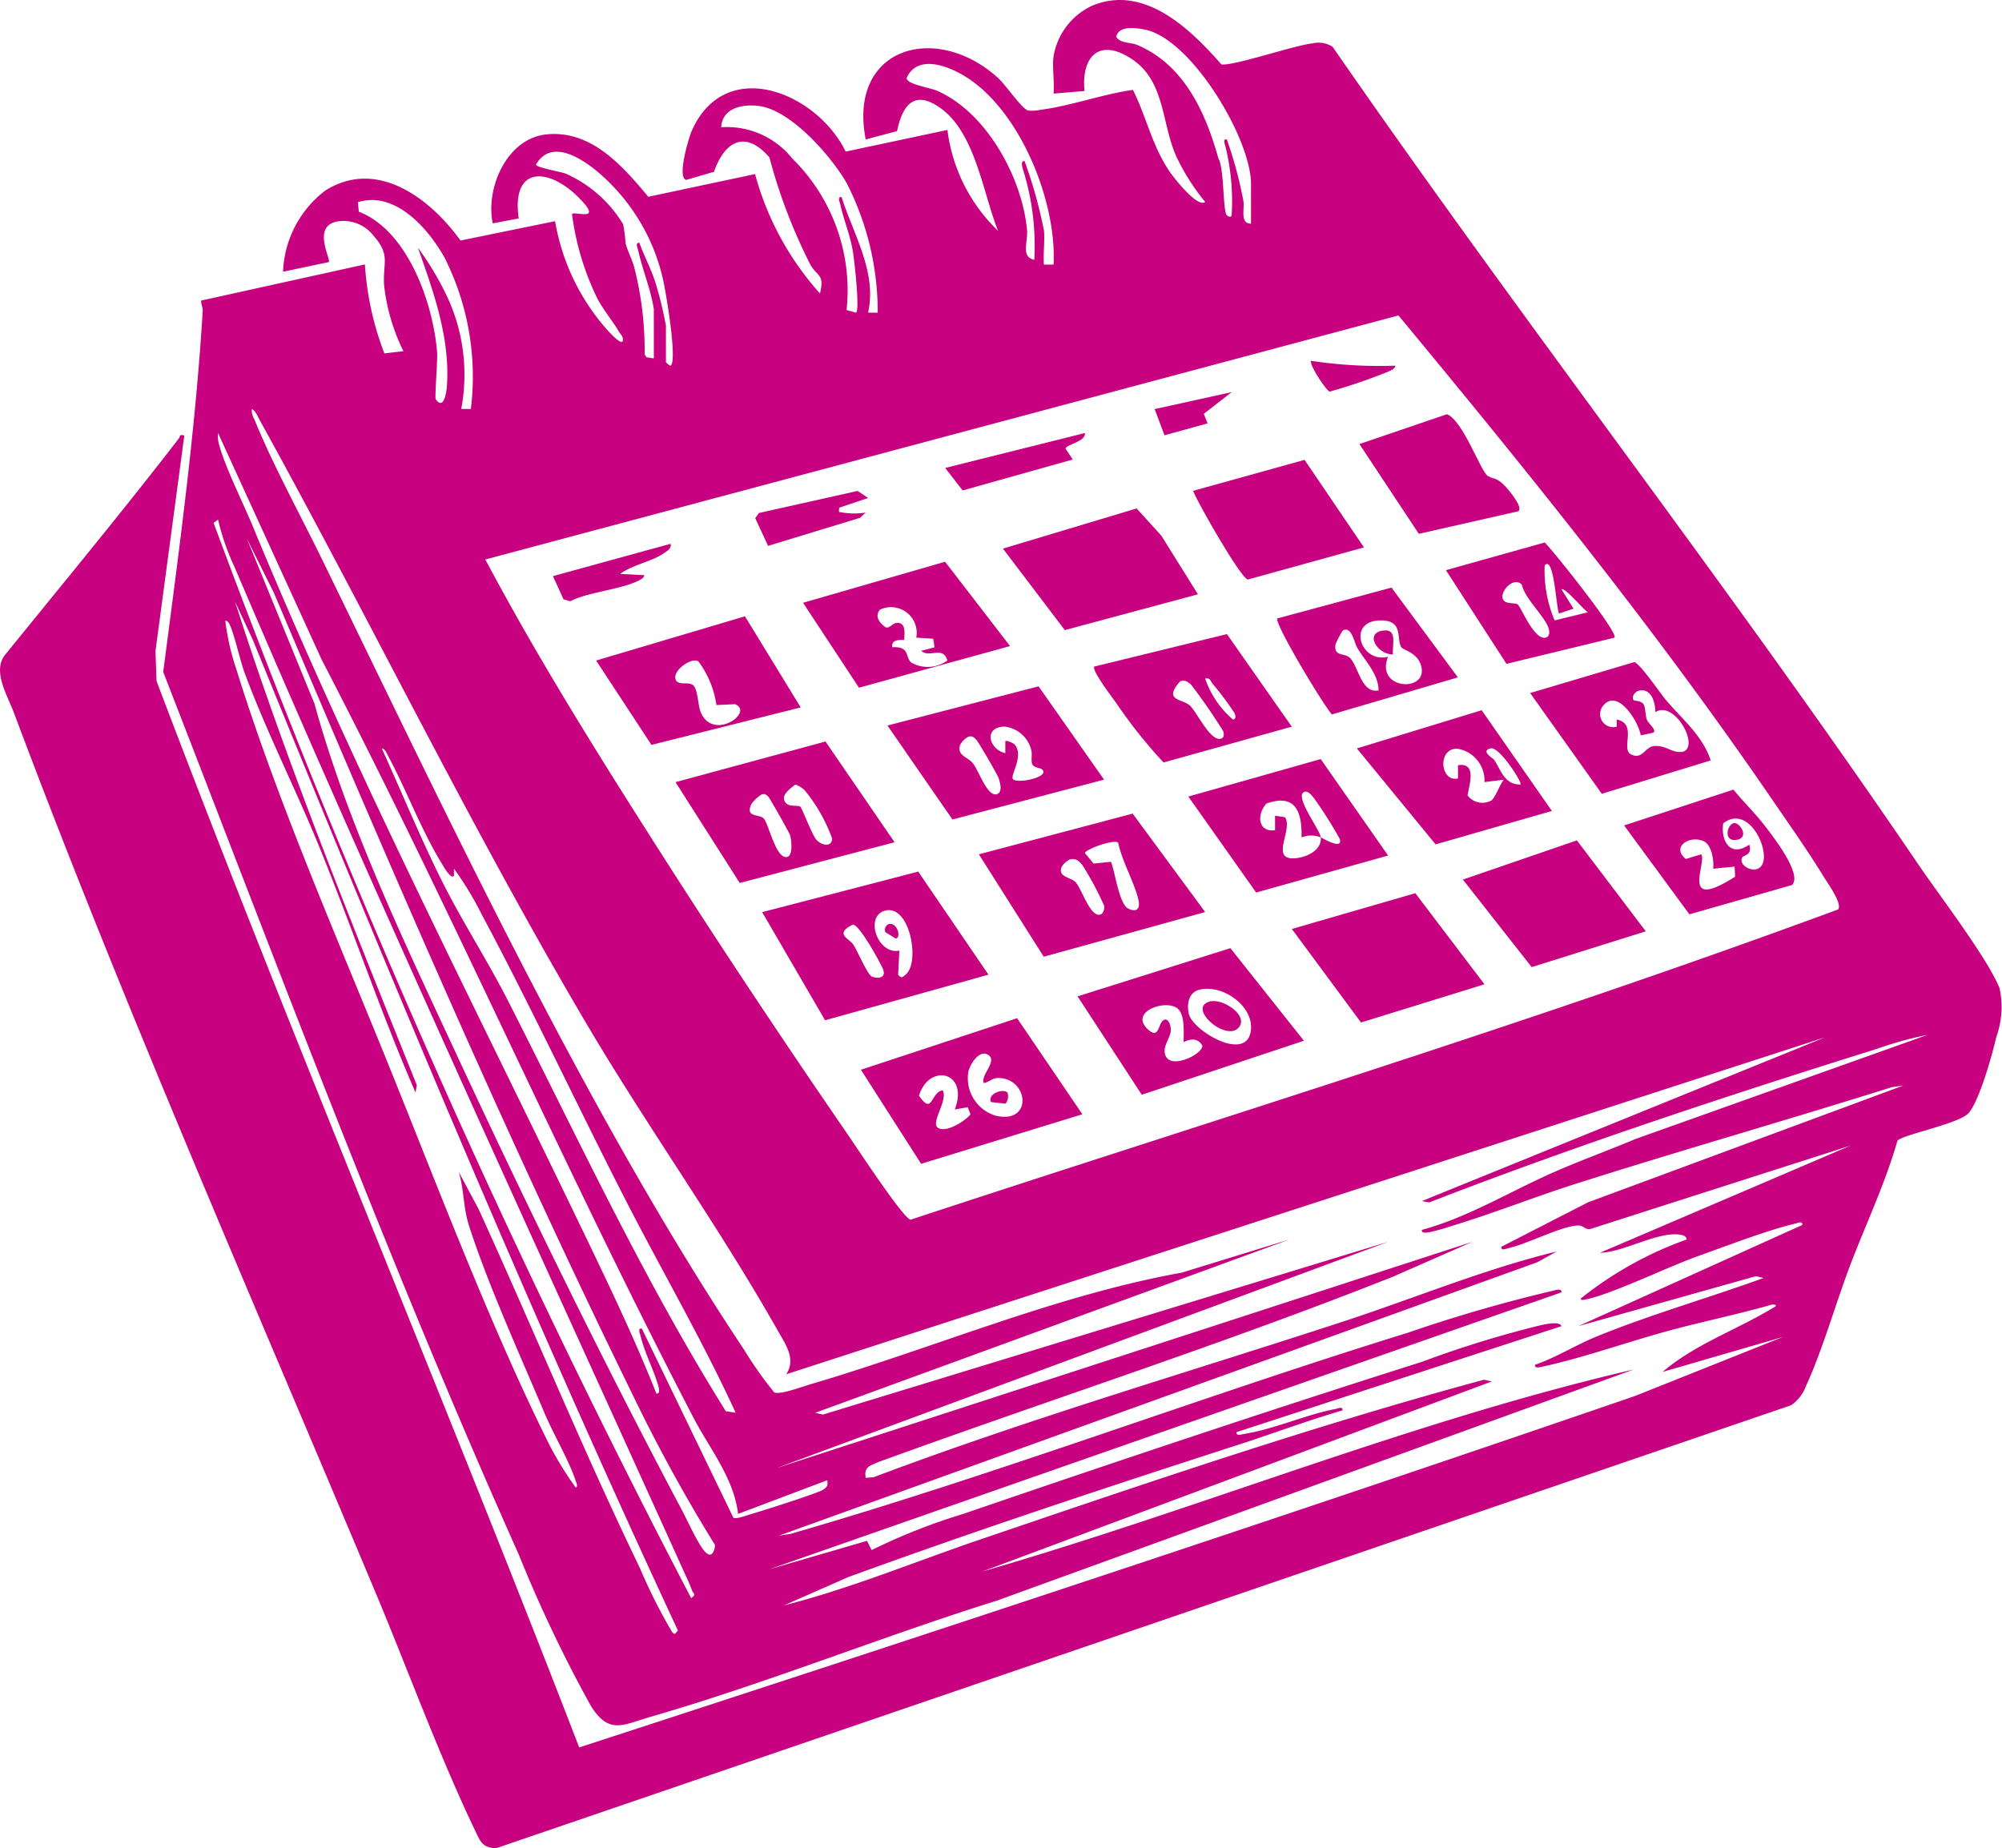 <svg id="Gruppe_1764" data-name="Gruppe 1764" xmlns="http://www.w3.org/2000/svg" xmlns:xlink="http://www.w3.org/1999/xlink" width="114.581" height="105.804" viewBox="0 0 114.581 105.804">
  <defs>
    <clipPath id="clip-path">
      <rect id="Rechteck_116" data-name="Rechteck 116" width="114.581" height="105.804" fill="#c7017f"/>
    </clipPath>
  </defs>
  <g id="Gruppe_1763" data-name="Gruppe 1763" clip-path="url(#clip-path)">
    <path id="Pfad_2209" data-name="Pfad 2209" d="M60.3,3.222A3.907,3.907,0,0,1,62.5.33c2.965-1.249,5.613,1.308,7.4,3.352.589.138,4.212-1.1,5.225-1.2a1.483,1.483,0,0,1,1.148.2C87.186,18.462,99.014,33.616,109.8,49.491c1.154,1.7,3.981,5.4,4.641,7.072a5.053,5.053,0,0,1-.191,2.812c-.2.917-1.027,3.883-1.654,4.409-.7.588-3.763,1.188-4,1.515-.686,2.4-1.758,4.667-2.653,6.993-.856,2.224-1.617,4.962-2.586,7.06a2.28,2.28,0,0,1-.845,1.085L28.38,105.8c-.794-.053-.885-.394-1.178-1-2.047-4.263-3.843-9.188-5.691-13.6C14.558,74.607,7.1,57.616.8,40.806.423,39.793-.456,38.4.3,37.474,3.631,33.365,7,29.291,10.236,25.1c.089-.115,0-.253.315-.173L8.9,37.259l.061,1.727c7.752,20.472,16.308,40.623,24.191,61.038C53.336,93.451,73.5,86.813,93.576,79.908l8.471-3.379-6.889,2c1.835-1.57,4.19-2.388,6.236-3.615.161-.1.457-.225.034-.243-1.854.534-3.746.925-5.611,1.418-2.463.65-5.059,1.6-7.513,2.134-.139.03-.484.139-.449-.1C89.095,77.69,90.162,77,91.4,76.495c3.106-1.265,6.386-2.2,9.541-3.343l-.449-.1L90.336,75.908l12.814-5.788c.031-.256-.281-.108-.419-.075-1.694.408-3.887,1.268-5.576,1.866-1.65.584-5.041,2.234-6.473,2.485-.08.014-.227.036-.207-.07a21.038,21.038,0,0,1,6.062-3.378c-.024-.186-.189-.242-.351-.269-1.287-.216-3.257,1.01-4.609,1.029l14.329-6.131-14.88,4.77c-.3.065-.389-.215-.719-.2-.953.038-2.866,1.049-3.961,1.294-.141.031-.448.185-.418-.074l4.964-2.546,18.046-6.686-.661.095c-6,1.889-12.053,3.611-18.046,5.517-2.443.777-4.855,1.745-7.306,2.477a10.417,10.417,0,0,1-1.075.3c-.139.024-.507.11-.47-.125,2.653-.715,5.1-2.233,7.622-3.333,1.518-.663,3.079-1.228,4.606-1.87l16.707-5.958a20.718,20.718,0,0,0-2.861.789c-8.623,2.7-17.23,5.533-25.654,8.8l-.421-.077,23.078-9.374L45,78.664c.591-.89-.075-1.771-.527-2.571-3.256-5.763-7.373-11.53-10.8-17.315C26.961,47.423,21.258,35.622,14.894,24.1c-.112-.2-.273-.609-.483-.686a1.037,1.037,0,0,0,.154.6c.994,2.471,2.655,5.52,3.86,7.99,7.2,14.753,15.128,31.686,24.175,45.274A21.6,21.6,0,0,0,44.312,79.7c.313.157,1.6-.323,2.034-.451,7.079-2.078,14.089-5.108,21.285-6.4l6.168-1.9L46.655,80.871l.449.1,32.345-9.888-35,12.95,39.822-12.95L79.721,73.08C70.016,76.935,60.054,80.125,50.24,83.7c-.465.214-.8.264-.691.892L50,84.558c8.846-3.338,17.925-5.981,26.906-8.922,4.065-1.331,8.031-2.986,12.191-4l-1.106.614L44.588,87.9l.661-.1c11.906-3.44,23.506-7.855,35.336-11.515A85.068,85.068,0,0,1,88.812,73.9c.143-.027.579-.2.558.075L44.037,89.825,49.622,88.2l.269.527a34.348,34.348,0,0,1,5.235-2.068c8.719-2.991,17.5-5.928,26.285-8.716a60.723,60.723,0,0,1,6.851-2.106c.244-.041.991-.22,1.108.074l-18.6,6.066c-.032.249.3.125.446.1,1.677-.261,3.52-1.1,5.2-1.421.142-.027.452-.181.419.075-2.007.586-3.967,1.324-5.957,1.967-7.458,2.411-14.939,4.88-22.327,7.575l-3.683,1.62c3.82-.969,7.466-2.489,11.192-3.757,9.555-3.251,19.125-6.521,28.873-9.16l.446.1L56.22,89.956c12.5-3.615,24.592-8.618,37.284-11.565L57.06,91.62c-6.6,2.065-13.173,4.728-19.809,6.648-1.6.462-2.385,1.05-3.439-.63a78.836,78.836,0,0,1-4.132-8.683c-7.4-16.55-13.769-33.6-20.338-50.492.888-6.831,1.843-13.754,2.26-20.659.012-.2-.1-.393-.088-.6l9.371-2.068A17.175,17.175,0,0,0,22,20.229l1.09-.128a11.3,11.3,0,0,1-1.107-3.783c-.078-1.306.386-1.7-.61-2.835a2.185,2.185,0,0,0-1.936-.825c-1.669.18-.473,2.181-.618,2.345l-2.618.551a6.125,6.125,0,0,1,2.436-4.659c2.966-1.852,6,.481,7.72,2.873l5.413-1.108a12.554,12.554,0,0,0,2.9,6.129c.11.123.815.926.96.761.076-.284-.094-.375-.2-.556-.383-.652-.893-1.24-1.248-1.921a15.515,15.515,0,0,1-1.444-4.825c.2-.176,1.85.514.35-.972-1.7-1.689-3.827-1.8-3.4,1.228l-1.486.281c-.422-2.026.806-4.865,3.081-5.093,2.56-.256,4.343,1.8,5.823,3.572l6.109-1.3a16.8,16.8,0,0,0,3.714,6.832c.27-1.09-.129-.953-.527-1.607a30.862,30.862,0,0,1-2.364-6.179c-1.382-1.591-2.554-.939-3.175.824l-1.585.462c-.544-.094.132-2.4.323-2.827,1.938-4.323,7.163-2.159,8.8,1.208l5.824-1.239a9.668,9.668,0,0,0,2.9,5.776c-.867-2.15-1.29-5.557-3.261-7-1.488-1.091-2.194-.273-2.521,1.289l-1.794.479c-1.035-5.259,4-6.758,7.579-3.516.431.39,1.383,1.8,1.726,1.862a2.164,2.164,0,0,0,.649-.036c1.751-.216,3.583-.9,5.341-1.146.776,1.565,1.095,3.195,2.093,4.668.229.337,1.59,2.1,2.041,1.747A12.428,12.428,0,0,1,67.3,8.9c-.874-2.038-.606-4.424-2.745-5.661-1.8-1.042-2.668.186-2.482,1.971L60.3,5.358c.064-.674-.088-1.482,0-2.136M71.6,12.8V10.525c0-2.582-3.4-8.275-6.055-8.827-.521-.108-1.522-.258-1.661.418.29.392.8.289,1.2.456C67.765,3.7,69,6.427,69.736,9.077c.335.542.249,3.019.479,3.242.1.1.262.125.278,0A13.128,13.128,0,0,0,70.14,8.4c-.026-.143-.181-.452.076-.42a23.4,23.4,0,0,1,.95,3.529c.072.459-.21,1.285.43,1.293m-11.85.345c.064.635-.046,1.352,0,2H60.3c.187-3.6-1.9-8.8-5.026-10.752-.991-.618-2.759-1.317-3.386.071,0,.36,1.331.545,1.755.732,2.834,1.251,4.854,4.968,5.138,7.952.067.708-.374,1.547.415,1.721a14.548,14.548,0,0,0-.656-5.2c-.03-.139-.14-.483.1-.449a26.356,26.356,0,0,1,1.1,3.926M50.236,17.9a16.212,16.212,0,0,0-1.767-7.4c-.884-1.554-3.218-4.23-5.068-4.439-.937-.106-2.064.128-2.121,1.223a4.783,4.783,0,0,1,4.066,1.79,10.589,10.589,0,0,1,3.108,8.673l.54.149c.227-.164-.095-2.967-.176-3.475-.152-.942-.519-1.8-.725-2.721-.032-.141-.185-.449.074-.419.676,2.122,2.035,4.307,1.518,6.612ZM37.422,20.515V17.69c-.182-1.15-.65-2.246-.9-3.37-.032-.141-.184-.449.074-.419.277.778.685,1.518.928,2.311a20.93,20.93,0,0,1,.59,2.442v2.067c0,.023.185.217.274.206.394-.292-.287-4.291-.453-4.988a11.308,11.308,0,0,0-2.987-5.418c-.969-.993-3.242-2.881-4.272-1.1.006.166,1.4.407,1.688.513a7.282,7.282,0,0,1,3.3,2.9,8.392,8.392,0,0,1,.14,1.1c.134.479.4.968.51,1.419a19.1,19.1,0,0,1,.581,4.931l.108.167ZM26.949,23.41a15.144,15.144,0,0,0-1.492-8.637c-.928-1.676-2.828-3.866-4.97-3.2l.049.544c2.815,1.086,4.262,5.264,4.482,8.057.038.481-.153,2.578-.074,2.687.451.621.606-.361.634-.755.191-2.776-.759-5.368-1.658-7.929A17.182,17.182,0,0,1,25.457,16.7a10.549,10.549,0,0,1,.942,6.707ZM105.2,52.058c.271-.315-.611-1.524-.809-1.85-.884-1.454-1.954-2.968-2.922-4.381-6.6-9.647-13.978-18.777-21.43-27.771L27.777,32.026c3.05,5.733,6.509,11.255,10,16.725s7.1,10.894,10.775,16.233c.469.681,3.134,4.748,3.563,4.833C69.837,63.978,87.7,58.524,105.2,52.058m-62.957,34.6c-.238-2.05-1.626-3.73-2.553-5.509C32.263,66.881,25.849,52.067,18.425,37.789l-5.943-13a1.713,1.713,0,0,0,.066.69c.343,1.271,1.388,3.353,1.935,4.679C20.428,44.563,27.4,58,34.1,72c1.22,2.551,2.433,5.146,3.466,7.765.241.037.144-.322.107-.451-.254-.89-.777-1.878-1.012-2.848-.034-.138-.181-.451.075-.419l5.237,10.826c.157.1.718-.119.933-.181.617-.178,3.926-1.22,4.22-1.429.238-.169.259-.239.222-.534ZM12.479,29.747l-.253.183A532.2,532.2,0,0,0,39.558,91.477c.321-.23.125-.23.045-.454-.119-.336-.347-.809-.5-1.152-8.644-19.1-17.441-38.128-25.679-57.412a13.857,13.857,0,0,1-.942-2.711m1.656,1.1L18,40.281c1.874,6.825,5.1,13.564,8.1,20.012C30.117,68.945,34.529,77.966,39,86.385c.337.634.829,1.723,1.2,2.248s.634.471.731-.184A92.745,92.745,0,0,1,36.2,79.817c-7.368-15.044-13.99-30.476-20.527-45.891ZM26.262,67.09,27.387,69.2c3.119,6.819,5.964,13.785,9.228,20.536a31.383,31.383,0,0,0,1.844,3.668c.187.219.18.089.342-.069-8.667-18.62-16.57-37.652-24.326-56.7l-1.028-2.208c3.012,9.393,6.736,18.542,10.411,27.688l-.076.421c-1.986-4.568-3.577-9.3-5.447-13.914-1.377-3.4-3.067-6.684-4.341-10.128-.265-.717-.6-2.3-.892-2.829-.033-.06-.127-.148-.207-.136a13.761,13.761,0,0,0,.624,2.75c2.177,7.027,5.337,14.388,8.129,21.222,3.036,7.433,6.238,16.055,9.775,23.158a18.925,18.925,0,0,0,1.52,2.476c.1.022.088-.133.066-.2-.419-1.318-1.3-2.756-1.854-4.072-1.369-3.246-3.268-7.433-4.312-10.708-.339-1.064-.273-2.017-.583-3.067m-.278-16.948c-.184.215-.627-.6-.712-.736-1.182-1.935-1.995-4.162-3.071-6.161-.083-.154-.154-.374-.35-.407,1.154,2.53,2.218,5.142,3.463,7.628,1.165,2.325,2.594,4.522,3.773,6.838,4.02,7.9,7.747,15.946,12.456,23.476l.563.089c-1.91-4.166-4.23-8.136-6.318-12.214-2.774-5.417-5.348-10.944-8.216-16.312a18.426,18.426,0,0,0-1.586-2.615Z" transform="translate(-0.001 0)" fill="#c7017f"/>
    <path id="Pfad_2210" data-name="Pfad 2210" d="M325.19,361.712l4.022,5.9-9.353,2.609-3.6-6.189Zm-1.078,4.524-.071,1.38c.2.227.231.15.422,0,.862-.678.254-4.06-1.178-3.669-1.174.321-.426,2.539.827,2.289m-2.658-.375c.246.334.83,1.78,1.1,1.869.414.139.829.039.606-.469-.189-.43-1.332-2.507-1.708-2.517-1.07.524-.236.79,0,1.117" transform="translate(-272.638 -311.821)" fill="#c7017f"/>
    <path id="Pfad_2211" data-name="Pfad 2211" d="M292.835,313.479l-8.863,2.329-3.676-5.771,8.584-2.326Zm-5.147-2.981c-.106-.1-.425-.33-.552-.31-.236.193-.71.513-.625.853.134.492.73.277.926.4.095.058.673,1.621.927,1.9.277.3.852.459.9-.063a9.3,9.3,0,0,0-1.572-2.773m-2.475.242a2.24,2.24,0,0,0-.575.537c-.368.792.421.569.691.822.294.275.718,2.409,1.373,2.207.321-.1.23-.97.145-1.246-.037-.121-1.154-2.111-1.246-2.2-.137-.13-.187-.176-.388-.122" transform="translate(-241.635 -265.267)" fill="#c7017f"/>
    <path id="Pfad_2212" data-name="Pfad 2212" d="M414.973,337.644l4.152,5.635-9.239,2.557-3.713-5.861Zm-.827,1.66c-.283-.207-1.891.4-1.905.6l.5.6.993-.1c.232.557.465,2.412.98,2.672.467.236.7.037.6-.453-.215-1-.96-2.258-1.167-3.318m-2.775.965a1.181,1.181,0,0,0-.447.4c-.274.61.482.6.768.886.362.356.846,2.043,1.436,1.866.172-.052.227-.311.224-.481a18,18,0,0,0-1.252-2.343c-.209-.245-.37-.422-.728-.324" transform="translate(-350.149 -291.073)" fill="#c7017f"/>
    <path id="Pfad_2213" data-name="Pfad 2213" d="M376.882,284.826l3.749,5.342-8.679,2.279-3.719-5.379Zm-1.386,3.313c.559.6-.171,1.674-.1,1.955.09.356,2.086-.039,1.724-.478-.128-.156-.52-.1-.606-.359-.07-.21.017-.525-.049-.778a1.771,1.771,0,0,0-1.55-1.349c-1.206.049-.868,1.3.065,1.524v-.688c.06-.066.445.1.514.174m-2.622-.434a1.143,1.143,0,0,0-.49.5c-.162.587.428.653.729,1.011.342.406.834,1.947,1.382,1.782.36-.109.179-.682.1-.925-.056-.18-1.161-2.077-1.264-2.179-.146-.144-.229-.245-.46-.186" transform="translate(-317.442 -245.54)" fill="#c7017f"/>
    <path id="Pfad_2214" data-name="Pfad 2214" d="M447.132,396.244l8.746-2.76,4.207,5.3-9.279,3.089Zm6.988-.385c-.634.149-.749.819-.621,1.387.214.949,3.161,2.705,3.525,1.1.329-1.449-1.53-2.812-2.9-2.489m-1.235,1.108c-.64-.6-2.807.126-1.761,1.14.619.6.623-.143.82-.4.3-.393.549.142.518.516-.029.353-.358.786-.354,1.124.017,1.287,2.2.24,2.161-.28-.247-.441-.668-.416-1.072-.2,0-.51.087-1.519-.312-1.893" transform="translate(-385.459 -339.211)" fill="#c7017f"/>
    <path id="Pfad_2215" data-name="Pfad 2215" d="M366.176,422.543l3.737,5.5-9.231,2.835-3.443-5.383Zm-1.912,3.71c-.178-.452.782-1.239.283-1.593-.519-.367-1.053.505-1.157.932a2.244,2.244,0,0,0,1.552,2.531c2.142.5,1.9-2.092.212-2.156-.451-.017-.521.238-.89.286m-1.653,1.516c.831-2.182-1.48-2.671-2.049-.787.8,1.15.634-.181,1.358-.314.316.57-.7,1.85-.282,2.143.461.32,1.549-.364,1.871-.763l-.157-.409Z" transform="translate(-307.965 -364.261)" fill="#c7017f"/>
    <path id="Pfad_2216" data-name="Pfad 2216" d="M547.067,375.881,540,378.067l-3.956-5.352,7.066-2.048Z" transform="translate(-462.107 -319.54)" fill="#c7017f"/>
    <path id="Pfad_2217" data-name="Pfad 2217" d="M255.865,255.76l3.191,5.217-8.542,2.143-3.168-4.829Zm-1.632,5.081a5.52,5.52,0,0,0-1.028-2.494c-.37-.289-1.64.59-1.257,1.126.27.245.721.006.98.26.234.231.246,1.132.408,1.521.7,1.681,3.081,0,1.962-.463Z" transform="translate(-213.229 -220.483)" fill="#c7017f"/>
    <path id="Pfad_2218" data-name="Pfad 2218" d="M336.434,240.331l-3.2-4.86,8.128-2.35,3.721,4.828Zm3.28-2.865a1.47,1.47,0,0,0-2.08-1.6c-.316.386-.027.739.292.987.23.139.383-.185.624-.22.579-.085.5.542.468.962-.316,0-.723-.014-.682.418,1.063-.048.711.582,1.108.891a1.908,1.908,0,0,0,2.05-.13c-.264-.869-1.017-.114-1.5-.554l.763-.2-.071-.491Z" transform="translate(-287.273 -200.967)" fill="#c7017f"/>
    <path id="Pfad_2219" data-name="Pfad 2219" d="M427.325,215.926l-7.622,2.048-3.538-4.664,7.65-2.3,1.418,1.564Z" transform="translate(-358.763 -181.907)" fill="#c7017f"/>
    <path id="Pfad_2220" data-name="Pfad 2220" d="M465.3,268.455l-7.341,2.048a28.1,28.1,0,0,1-2.693-3.381c-.211-.3-1.451-1.917-1.266-2.11l7.586-1.857Zm-4.96-2.754a5.4,5.4,0,0,0,1.585,2.338c.188,0,.169-.193.095-.365a17.7,17.7,0,0,0-1.238-1.659c-.136-.147-.142-.384-.442-.314m-1.425.151c-.982,1.106.052.995.524,1.368.388.306,1.175,2.078,1.793,1.925.2-.049.193-.237.149-.419a31.443,31.443,0,0,0-1.859-2.691c-.2-.161-.335-.266-.608-.183" transform="translate(-391.366 -226.859)" fill="#c7017f"/>
    <path id="Pfad_2221" data-name="Pfad 2221" d="M496.971,322.655l-3.88-5.493,7.576-2.145,3.857,5.521Zm3.7-3.152a1.437,1.437,0,0,0-1.1,0c.033-1.454-.339-2.536-2.009-1.939-.551.6-.518,1.65.492,1.526v-.828l.564.081c.48.665-.8,2.35.441,2.357.687,0,1.678-.416,1.613-1.2.08.027,1.282.761,1.085.089a23.9,23.9,0,0,0-1.439-2.284c-.1-.134-.343-.462-.539-.422-.728.148.856,2.177.893,2.618" transform="translate(-425.079 -271.567)" fill="#c7017f"/>
    <path id="Pfad_2222" data-name="Pfad 2222" d="M617.468,353.952,610.937,356,607,350.99l6.524-2.244Z" transform="translate(-523.275 -300.643)" fill="#c7017f"/>
    <path id="Pfad_2223" data-name="Pfad 2223" d="M570.161,294.735l4.019,5.766-6.655,1.913-4.506-5.492Zm.162,4.115a1.843,1.843,0,0,0-1.589-1.916c-1.115.019-.942,1.932.073,1.708v-.758c1.069-.171.668,1.053.545,1.725a1.067,1.067,0,0,0,1.391.279c.239-.25.448-.869.682-1.176Zm2.065.136c.11-.1-1.221-2.2-1.719-2.066-.6.155.153.57.207.653.386.59.605,1.444,1.512,1.413" transform="translate(-485.361 -254.082)" fill="#c7017f"/>
    <path id="Pfad_2224" data-name="Pfad 2224" d="M495.083,192.614l6.377-1.772,3.4,5.01-6.652,1.841c-.426-.118-2.849-4.361-3.129-5.079" transform="translate(-426.796 -164.519)" fill="#c7017f"/>
    <path id="Pfad_2225" data-name="Pfad 2225" d="M645.282,280.388l-6.239,1.911-4.1-5.766,5.963-1.772c.333.089,1.481,1.787,1.82,2.186.913,1.072,2.084,2.025,2.551,3.441m-3.168-2.754c0-.542-.208-1.356-.894-1.247-.3.048-.48.38-.347.556.028.037.436.023.563.23s.093.617.191.878.61.611.35.757l-.7.147c-.108-.741-1.29-2.693-2.124-1.728a.75.75,0,0,0,.75,1.233l0-.412c1.218.251.2,1.694.827,2,.656.322.781-.439,1.32-.481.708-.055,1.038.45,1.673.319.925-.363-.541-2.969-1.615-2.254" transform="translate(-547.368 -236.863)" fill="#c7017f"/>
    <path id="Pfad_2226" data-name="Pfad 2226" d="M571.374,175.4c.366.228.482.051,1,.587.206.214,1.075,1.231.756,1.446l-5.688,1.29-3.4-5.139,5.007-1.708c.914.343,1.937,3.277,2.331,3.523" transform="translate(-486.238 -148.166)" fill="#c7017f"/>
    <path id="Pfad_2227" data-name="Pfad 2227" d="M529.978,245.613l6.53-1.764,3.8,5.14-7.21,2.12c-.477-.506-3.336-5.262-3.122-5.5m6.338,2.2c-.793,1.944,2.461,2.078,1.856.419-.247-.677-.993-.8-1.1-.966-.31-.466.173-1.571-1.236-1.533-1.887.051-1.1,2.477.483,2.079m-.551,1.928c0-.935-.76-1.676-1.216-2.434-.175-.292-.323-1.286-.834-.992a5.916,5.916,0,0,0-.407.77c-.13.749.5.487.813.788.5.484.649,2.05,1.644,1.869" transform="translate(-456.868 -210.215)" fill="#c7017f"/>
    <path id="Pfad_2228" data-name="Pfad 2228" d="M683.524,333.149l-5.875,1.677-3.736-5.087,6.255-2.051c.556.683,1.188,1.291,1.731,1.986.437.56,2.257,2.852,1.625,3.475m-2.836-1.6c-.366.6,1.269,1.286,1.225-.082-.035-1.086-1.111-2.791-2.331-1.848-.144,1.062.428,1.955,1.495,1.221.2.585-.329.611-.389.709m-1.676.669c.052-.465-.076-1.366-.554-1.581-.794-.358-1.871.326-1.013,1.023l.876-.268c.377.4-1.3,3.359,1.944,1.281l-.028-.579Z" transform="translate(-580.96 -282.49)" fill="#c7017f"/>
    <path id="Pfad_2229" data-name="Pfad 2229" d="M609.627,230.61l-6.182,1.5-3.464-5.361,5.654-1.585c.47.45,4.246,5.186,3.991,5.441m-3.167-1.378c-.154-.117-.281-3.378-.828-2.755a7.338,7.338,0,0,0,.569,3.151l1.908-.465c-.218-.1-1.335-1.472-1.513-1.308l.689,1.1Zm-2.375-.52c.188.13.946,2.079,1.613,1.9.236-.064.218-.348.15-.556-.217-.666-1.339-1.652-1.524-2.476-.533-.555-1.494.662-.946.979.209.121.571.062.706.156" transform="translate(-517.225 -194.111)" fill="#c7017f"/>
    <path id="Pfad_2230" data-name="Pfad 2230" d="M400.194,179.711c.1.484-1.095.658-1.1.895l.41.619-6.3,1.771-1-1.288Z" transform="translate(-338.108 -154.923)" fill="#c7017f"/>
    <path id="Pfad_2231" data-name="Pfad 2231" d="M319.853,204.128l-1.653.555c-.043.359.007.218.2.279a4.057,4.057,0,0,0,1.311,0l-.317.3-5.267,1.606-.736-1.588.217-.293,5.642-1.263Z" transform="translate(-270.168 -175.623)" fill="#c7017f"/>
    <path id="Pfad_2232" data-name="Pfad 2232" d="M236.17,225.666c.048.281-.178.392-.367.527-.674.485-1.828.672-2.526,1.2l1.377.07c.043.031-.07.164-.136.207-.912.592-3.064.732-4.1,1.287l-.382-.114-.606-1.326Z" transform="translate(-197.785 -194.54)" fill="#c7017f"/>
    <path id="Pfad_2233" data-name="Pfad 2233" d="M483.525,162.732l-1.594,1.241.216.548-2.467.681-.562-1.5Z" transform="translate(-413.033 -140.286)" fill="#c7017f"/>
    <path id="Pfad_2234" data-name="Pfad 2234" d="M548.786,150.012c-.035.206-.253.265-.414.343a31.293,31.293,0,0,1-3.358,1.146c-.271-.178-1.183-1.583-1.05-1.766a25.766,25.766,0,0,0,4.822.277" transform="translate(-468.923 -129.082)" fill="#c7017f"/>
    <path id="Pfad_2235" data-name="Pfad 2235" d="M367.374,383.427c.48-.137.75.755.41.825l-.6-.368a.369.369,0,0,1,.188-.458" transform="translate(-316.516 -330.528)" fill="#c7017f"/>
    <path id="Pfad_2236" data-name="Pfad 2236" d="M499.391,415.458c.725-.218,2.1.7,1.77,1.351-.58,1.153-3.1-.949-1.77-1.351" transform="translate(-430.179 -358.125)" fill="#c7017f"/>
    <path id="Pfad_2237" data-name="Pfad 2237" d="M411.951,452.869a.661.661,0,0,1-.118.619l-.828-.089c-.229-.493.745-.81.946-.53" transform="translate(-354.285 -390.314)" fill="#c7017f"/>
    <path id="Pfad_2238" data-name="Pfad 2238" d="M571.12,262.992c-.929,0-1.686-1.3-.469-1.377.731-.045.413.874.469,1.377" transform="translate(-491.396 -225.529)" fill="#c7017f"/>
    <path id="Pfad_2239" data-name="Pfad 2239" d="M717.2,341.586c.34-.056.933.866.115.962-.729.086-.512-.9-.115-.962" transform="translate(-617.96 -294.469)" fill="#c7017f"/>
  </g>
</svg>
